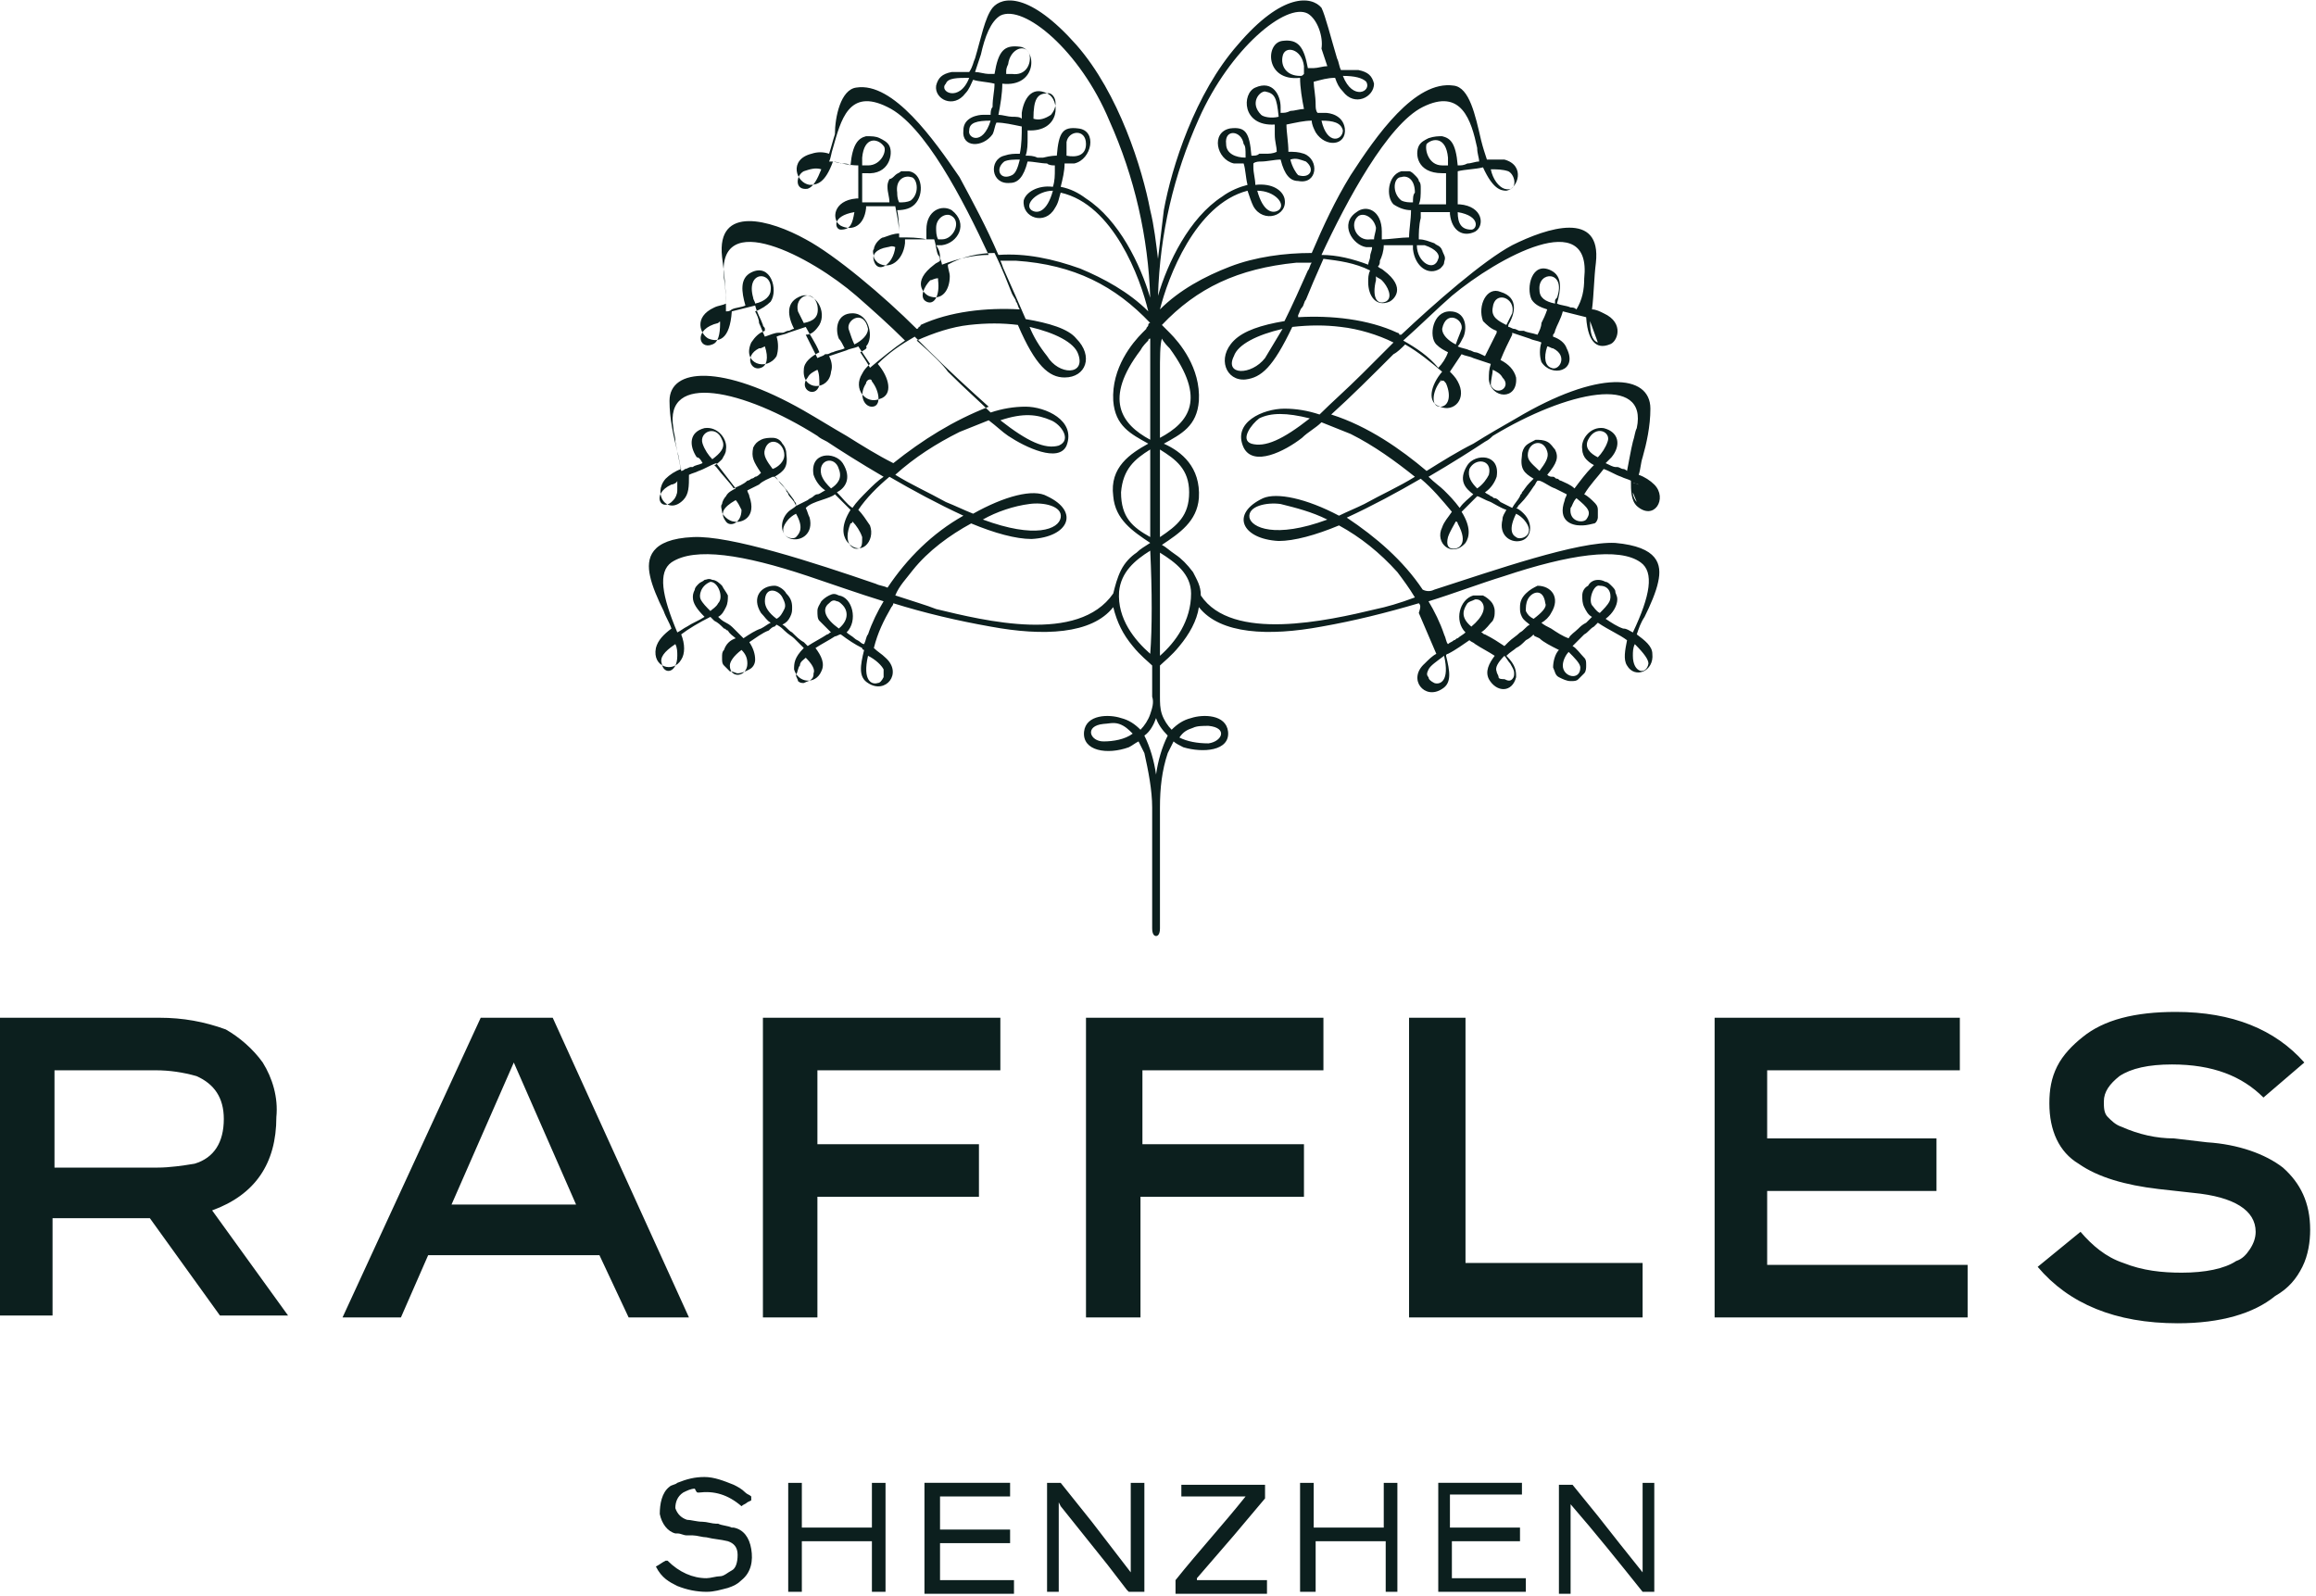 <svg xmlns="http://www.w3.org/2000/svg" viewBox="0 0 119 82" xml:space="preserve"><path d="M73.7 30.3c3.1-1 7.4-2.5 9.3-2.4 2.2.2 2.4 1.1 2.2 2-.1.5-.4 1.2-.7 1.8-.2.3-.3.6-.4.9.4.3.8.6.8 1 .1.9-.9 1.3-1.3.6-.2-.3-.1-.8 0-1.3-.4-.3-.9-.5-1.5-.9l-.2.2c-.2.1-.3.3-.5.4l-.1.1-.5.5c.2.1.4.4.6.6.1.1.1.2.1.4 0 .1 0 .3-.1.4l-.3.3c-.1.1-.2.1-.4.1s-.4-.1-.6-.2-.2-.3-.3-.5c0-.3.1-.7.3-.9-.4-.2-.8-.4-1-.6-.2-.1-.3-.1-.3-.2-.1.1-.2.2-.4.3-.2.2-.3.3-.5.4-.1.1-.3.2-.5.4.5.5.5.8.5 1.1-.2.8-1 .8-1.4.1-.2-.4 0-.8.3-1.2-.3-.2-.7-.4-1-.6-.1-.1-.2-.1-.3-.2-.3.2-.7.5-1.1.7 0 0-.1 0-.1.1.2.8.3 1.4-.2 1.7-.9.6-1.8-.5-.9-1.3.2-.2.4-.4.6-.5l-.9-2.1c.1-.3.1-.4 0-.5-1.7.5-3.3.9-5 1.2-2.7.5-5.2.4-6.3-1-.1.7-.5 1.4-1 2-.4.5-.8.8-1 1v1.6c0 .3 0 .6.1.9s.3.6.5.8c.3-.3.6-.5 1-.6.6-.2 1.8-.2 1.9.7.1 1-1.3 1.1-2.3.8-.2-.1-.4-.2-.5-.3l-.3.6c-.3.9-.4 1.8-.4 2.8v6.2c0 .3-.1.4-.2.4s-.2-.1-.2-.4v-6.2c0-.9-.2-1.9-.4-2.8l-.3-.6c-.2.1-.3.2-.5.3-1.1.4-2.4.2-2.3-.8.1-.9 1.3-.9 1.9-.7.4.1.7.3 1 .6.2-.2.4-.5.5-.8s.2-.6.1-.9v-1.6c-.2-.2-.6-.5-1-1-.5-.6-.8-1.2-1-2-1.1 1.4-3.6 1.5-6.3 1-1.7-.3-3.4-.7-5-1.2 0 .1-.1.2-.1.2-.4.7-.7 1.3-.9 2.1.2.2.4.3.6.5.9.8 0 1.9-.9 1.3-.5-.3-.4-.9-.2-1.7 0 0-.1 0-.1-.1-.4-.2-.7-.4-1.1-.7-.1 0-.2.1-.3.1-.3.2-.7.4-1 .6.3.4.5.8.3 1.2-.3.7-1.2.6-1.4-.1 0-.3 0-.6.5-1.1l-.4-.4-.1-.1c-.1-.1-.3-.2-.5-.4-.1-.1-.2-.2-.4-.3l-.1.1c-.1 0-.2.1-.3.2-.3.1-.7.4-1 .6q.3.45.3.9c0 .2-.1.4-.3.5s-.4.2-.6.2c-.1 0-.2-.1-.4-.1l-.3-.3c-.1-.1-.1-.2-.1-.4s0-.3.1-.4q.15-.45.6-.6c-.1-.1-.3-.2-.4-.4-.1 0-.1-.1-.2-.1-.2-.2-.3-.3-.5-.4l-.2-.2q-.9.45-1.5.9c.2.5.2 1 0 1.3-.4.7-1.5.4-1.3-.6.1-.4.4-.7.8-1-.1-.3-.3-.6-.4-.9-.3-.6-.6-1.3-.7-1.8-.2-.9 0-1.9 2.2-2 1.9-.1 6.2 1.3 9.4 2.4.2.1.4.1.6.2 1-1.5 2.3-2.8 3.9-3.7-1.3-.6-2.6-1.3-3.8-2-.6.5-1.2 1.1-1.6 1.7.2.2.4.5.6.8.3.8-.5 1.7-1.2.8-.2-.3-.3-.8.2-1.6l-.7-.7-.1-.1c-.1.1-.4.2-.7.3s-.6.2-.8.4c.1.2.1.3.2.5.2.8-.4 1.2-.9 1.1-.6-.1-.7-.9-.2-1.4.1-.1.3-.2.4-.3v-.1c0-.1-.1-.1-.1-.2-.3-.4-.5-.7-.8-1-.1-.1-.1-.2-.2-.2h-.1c-.2.1-.5.2-.7.4l-.6.3c0 .1.1.2.1.3.4 1.1-.4 1.4-.8 1.3-.1 0-.3-.1-.4-.2s-.2-.2-.2-.3-.1-.3 0-.4c0-.1.1-.3.2-.4.1-.2.3-.3.5-.4-.3-.4-.7-.9-1-1.3-.3.1-.6.3-.9.4-.2.1-.3.1-.5.2 0 .6 0 1-.3 1.3-.8.8-1.6-.3-.9-1.1.2-.2.5-.4.8-.5-.1-.3-.1-.6-.2-.9-.2-.8-.4-1.7-.4-2.6 0-1.7 2.7-1.9 6.9.5.7.4 1.5.9 2.2 1.3.8.5 1.6 1 2.4 1.4 1.5-1.2 3.1-2.2 4.9-2.9-1-.9-2.1-1.9-3.2-3l-.6-.6c-.7.4-1.3.8-1.9 1.4.6.7.8 1.6.1 1.8-.7.3-1.4-.5-.9-1.3.1-.2.2-.3.4-.5l-.6-.9c-.2.1-.4.1-.6.2l-.9.3c.1.2.2.5.1.8-.1 1-1.5 1-1.4-.1 0-.4.4-.7.8-.9-.2-.5-.5-.9-.7-1.3l-.9.3c-.2.1-.4.1-.6.2.1.3.1.7 0 1-.5.8-1.8.4-1.3-.7.2-.3.4-.5.7-.6v-.1c0-.1-.1-.1-.1-.2-.1-.3-.3-.6-.4-1l-1.2.3c-.1 1.5-.7 1.6-1.2 1.4-.4-.2-.8-1.1.3-1.6.2-.1.4-.1.6-.2 0-.8-.1-1.6-.2-2.4-.3-2.7 2.5-1.9 4.3-.9 1.5.8 4 2.9 5.7 4.6 0 0 .1 0 .1-.1 0 0 .1 0 .1-.1 1.5-.7 3.4-.9 5.1-.8-.1-.1-.1-.3-.2-.4 0-.1-.1-.2-.2-.4-.2-.5-.5-1.3-.9-2.1-.8 0-1.7.2-2.4.6 0 .2.1.4.1.6 0 .7-.4 1.3-1.1 1-.2-.1-.9-.7.3-1.6.1-.1.2-.1.3-.2 0-.1 0-.2-.1-.3-.1-.2-.1-.5-.2-.8h-1.5v.2c-.1.9-.8 1.4-1.4 1-.1-.1-.2-.2-.2-.3s-.1-.3 0-.4c0-.1.1-.3.2-.4s.2-.2.3-.2c.3-.1.5-.2.8-.2 0-.4-.1-.9-.2-1.4h-1.5v.1c-.1.9-.7 1.2-1.3.9-.5-.3-.4-1.3.8-1.4h.1V8.5c-.4 0-.9-.1-1.3-.2-.4 1.1-.8 1.2-1.2 1.2-.7-.1-1.1-1.3.1-1.6q.45-.15.9 0c.1-.3.2-.7.3-1 0-.9.3-2.3 1.1-2.4 1.9-.3 4 2.7 5.3 4.6.7 1.3 1.4 2.6 2 4 1.4-.1 2.8.2 4.2.7 1.2.5 2.5 1.2 3.5 2.2-.4-1.7-1.8-5.5-4.5-6.1-.1.3-.1.5-.3.8-.5.9-1.7.5-1.6-.4.1-.4.7-.8 1.5-.7.1-.3.1-.6.1-.9v-.2c-.1 0-.3 0-.4-.1-.3 0-.7-.1-1-.1-.2.8-.5 1.1-.9 1.1-1 .1-1.1-1.2-.3-1.4.3-.1.5-.1.8-.1.1-.5.1-1 .1-1.4-.5-.1-.9-.2-1.3-.2-.1.2-.1.4-.2.6-.5.7-1.6.7-1.5-.2 0-.7.8-.8 1-.8h.4c0-.1 0-.3.1-.4 0-.5.1-.8.1-1.2-.4-.1-.8-.1-1.1-.2-.1.2-.2.5-.4.7-.6.8-1.6.3-1.5-.4.1-.4.3-.6.8-.7h.9c.2-.3.2-.5.3-.7.3-1 .5-2.1.9-2.6.5-.6 1.9-.8 4.3 1.9 2.2 2.5 3.4 6.4 3.8 8.5.2.8.3 1.7.4 2.5.1-.8.2-1.7.3-2.5.4-2.2 1.6-6 3.8-8.5C65.9-.4 67.4-.2 67.9.4c.2.4.5 1.6.8 2.6.1.2.1.4.2.6h.9c.5.1.7.3.8.7 0 .7-1 1.2-1.6.4-.2-.2-.3-.4-.4-.7-.4 0-.7.1-1.1.2 0 .3.1.7.1 1.2 0 .1 0 .3.1.4h.4c.2 0 .9.1 1 .8.1.9-1 1-1.5.2-.1-.2-.2-.4-.2-.6-.4 0-.8.1-1.3.2 0 .4.1.9.1 1.4.3 0 .5 0 .8.1.8.3.7 1.6-.3 1.4-.4 0-.7-.3-.9-1.1-.3 0-.7.1-1 .1-.1 0-.3 0-.4.1v.2c0 .3.1.6.1.9.9-.1 1.4.3 1.5.7.2.9-1.1 1.3-1.6.4-.1-.2-.2-.5-.3-.8-2.7.7-4.1 4.5-4.5 6.1 1-1 2.3-1.7 3.6-2.2s2.8-.7 4.2-.7c.6-1.4 1.2-2.7 2-4 1.3-2 3.3-4.9 5.3-4.6.8.1 1.1 1.5 1.4 2.8.1.4.2.7.3 1h.9c1.1.3.7 1.5.1 1.6-.3 0-.7-.1-1.2-1.2-.4.1-.9.1-1.3.2v1.7h.1c1.2.1 1.3 1.1.8 1.4-.6.3-1.2 0-1.3-.9v-.1H73v.3c-.1.4-.1.8-.1 1.1.3 0 .5.1.8.2.1.1.2.1.3.2s.1.2.2.4 0 .3 0 .4-.1.2-.2.3c-.6.4-1.3-.1-1.4-1v-.2h-1.5c0 .3-.1.6-.2.8 0 .1 0 .2-.1.3.1.1.2.1.3.2 1.2.9.5 1.5.3 1.6-.7.3-1.1-.3-1.1-1 0-.2 0-.4.1-.6-.8-.4-1.6-.5-2.4-.6q-.6 1.35-.9 2.1c-.1.1-.1.3-.2.4s-.1.2-.2.4v.1c1.7-.1 3.6.1 5.1.8 0 0 .1 0 .1.1h.1c1.7-1.6 4.2-3.8 5.7-4.6 1.8-.9 4.6-1.8 4.3.9-.1.8-.1 1.6-.2 2.4.2 0 .4.1.6.2 1.1.5.7 1.5.3 1.6-.5.2-1.1.1-1.2-1.4l-1.2-.3c-.1.4-.3.7-.4 1 0 .1-.1.2-.1.2v.1c.3.1.6.3.7.6.6 1.2-.8 1.5-1.3.7-.1-.3-.1-.7 0-1-.2-.1-.4-.1-.6-.2l-.9-.3v.1c-.2.4-.4.8-.6 1.3.4.2.7.5.8.9.1 1.2-1.3 1.1-1.4.1 0-.3 0-.5.1-.8l-.9-.3c-.2-.1-.4-.1-.6-.2l-.6.9c.1.1.3.3.4.5.5.9-.2 1.6-.9 1.3-.7-.2-.5-1.1.1-1.8-.6-.5-1.2-1-1.9-1.4-.2.2-.4.4-.6.5-1.1 1.1-2.2 2.2-3.2 3.1 1.9.6 3.6 1.8 4.9 2.9.8-.5 1.6-1 2.4-1.4.8-.5 1.5-.9 2.2-1.3 4.2-2.5 6.9-2.3 6.9-.5 0 .9-.2 1.8-.4 2.5-.1.3-.1.6-.2.9.3.1.6.3.8.5.7.7 0 1.9-.9 1.1-.3-.3-.3-.8-.3-1.3-.2-.1-.3-.1-.5-.2-.3-.1-.6-.3-.9-.4-.3.4-.7.8-1 1.3.2.1.4.3.5.4s.2.2.2.4v.4c0 .1-.1.3-.2.3-.4.1-.5.1-.7.1-.4 0-1.2-.2-.8-1.3 0-.1.1-.2.1-.3l-.6-.3c-.3-.1-.5-.3-.8-.4H79c-.1.1-.1.2-.2.3-.2.3-.4.6-.7.9l-.1.1s0 .1-.1.1c.2.1.3.2.4.3.5.5.4 1.3-.2 1.4-.5.1-1.1-.3-.9-1.1 0-.2.1-.3.2-.5-.3-.1-.6-.3-.8-.4-.3-.1-.6-.3-.7-.3l-.1.1-.7.7c.5.8.4 1.3.2 1.6-.7.8-1.6 0-1.2-.8.1-.3.3-.5.5-.8-.5-.6-1-1.2-1.6-1.7-1.2.7-2.5 1.4-3.8 2 1.5 1 2.9 2.2 3.9 3.7q.3.15.6 0m.7-2.7q-.15.6.3.6c.2 0 .8-.2.2-1.3 0 0 0-.1-.1-.1-.1.2-.3.5-.4.8m2.1-3.2c.2-.8-.7-.9-1-.3-.1.4.1.7.4 1 .3-.2.5-.5.6-.7m1.4 3.2c.2.2 1.1-.1.4-.9-.1-.1-.2-.2-.4-.3-.4.8-.2 1.1 0 1.2m.6-4.2c0 .3.3.5.6.8.3-.4.5-.7.4-1-.2-.7-1-.5-1 .2m2.2 2.7c-.1.7.6.8.8.6.3-.4.1-.6-.5-1.1-.2.2-.2.4-.3.5m.9-3.5c-.2.4.1.7.5.9.2-.2.4-.5.5-.8.2-.5-.6-.9-1-.1m2.5 3.2c-.1-.1-.2-.3-.2-.5zm-.2-.5v-.5zm0-.5c.1 0 .2.1.3.1zm.2-2.8c.6-2.8-3.6-1.9-7.4.4-.1.1-.2.2-.4.3-.6.4-1.7 1.1-2.9 1.8.3.3.6.5.8.7.3.3.5.5.8.9.2-.3.5-.5.7-.7-.4-.3-.8-.7-.3-1.5.4-.6 1.7-.6 1.5.6-.1.3-.3.6-.6.8.1.1.2.1.3.2.1 0 .1.1.2.1s.2.1.3.2l.6.3c.1-.2.3-.4.4-.6 0-.1.1-.1.1-.2.1-.1.2-.3.4-.5l.2-.2c-.5-.3-.7-.5-.6-1.2 0-.2.1-.4.2-.5s.3-.2.5-.3c.2 0 .4 0 .6.1s.3.3.4.4c.2.4.1.7-.4 1.3.1.1.2.1.3.1s.1.1.2.1.1.1.2.1c.2.1.5.2.7.4.3-.4.6-.8.9-1.1l.1-.1c-.2-.1-.3-.2-.4-.3s-.2-.3-.2-.5c-.1-.5.4-1.2 1.1-1.1.8.2.9.9.4 1.5l-.2.2-.1.1c.2.1.4.2.5.2h.1c.1 0 .2.1.3.1s.2.1.2.1c.1-.5.2-1.1.3-1.5.1-.3.1-.5.2-.7m-2-4.4c-.3-.1-.4-.5-.4-1.1zm-.4-1.1h.1zM74 19.6c-.4.5-.5 1.3 0 1.3.4 0 .6-.5.3-1.2-.1-.1-.1-.2-.3-.1.1-.1 0-.1 0 0m.8-1.9c.1-.3.2-.5.3-.8.1-.5-.8-1-1 0 0 .3.3.6.7.8m1.8 2.1c.3.6 1.1.1.6-.4-.1-.2-.3-.3-.5-.4 0 .2-.1.5-.1.8m.8-3.1.3-.6c.2-.8-.9-1.2-1-.3-.1.5.3.7.7.9m2.3 2.2c.4.2.9-.6.1-1-.1 0-.2-.1-.3-.1-.2.6-.1 1 .2 1.1m.2-3.4c0-.1 0-.1.1-.2.5-1.4-1-1.4-.9-.4 0 .4.3.6.8.7zm1.5-1.2c.4-3.7-4.4-1.1-6.8.9-.8.7-1.6 1.5-2.5 2.3.7.4 1.3.8 1.8 1.4.2-.2.4-.5.5-.8-.2-.1-.4-.2-.6-.4-.4-.4-.2-1.7.7-1.7.8 0 .9.8.7 1.3-.1.2-.2.4-.3.5.2.1.4.1.6.2.1 0 .2.1.3.1s.3.1.5.2l.6-1.2V17c-.3-.1-.5-.3-.7-.5-.3-.8.2-1.8.9-1.5 1 .3.7 1.2.4 1.7v.1c.1 0 .2.1.3.1s.2.1.3.1h.2c.2.1.4.1.7.2.1-.2.2-.4.2-.6.1-.2.2-.4.3-.7-.3-.1-.6-.2-.8-.5-.3-.6 0-2 1-1.5.6.3.5 1 .3 1.7.2.1.5.1.7.2.1 0 .2 0 .3.1.3-.5.4-1 .4-1.6m-5.8-2.5c-.5 0-.7-.3-.7-.9 1.2.2 1 .9.7.9m1.7-2.1c.7.2.6-.7.2-.9-.3-.1-.6-.1-.9-.1.1.5.4.9.7 1m-6.1 5.8c.4-.2.1-.8-.2-1.1-.1-.1-.2-.1-.3-.2v.2c-.2.8 0 1.3.5 1.1m-1.4-4.4c-.5.4-.1 1.3.6 1.2h.2c0-.2.1-.4.1-.6-.1-.5-.6-.8-.9-.6m2.2-.8c.2.1.4.1.6.1 0-.2 0-.4.1-.5 0-.7-.4-.9-.7-.8-.4 0-.5.8 0 1.2m1.9 3c.1-.2-.1-.5-.7-.7h-.4c0 .9.9 1.4 1.1.7m2-5.7c-.3-1.4-.8-3.1-2.8-2.1-1.8.9-3.9 4.8-5.2 7.6.8 0 1.6.2 2.4.5 0-.1.1-.3.1-.4 0-.2.1-.3.1-.5h-.3c-.7-.1-1.4-1.2-.5-1.8.5-.4 1.3-.1 1.3 1v.4c.4 0 1-.1 1.4-.1 0-.4.1-.9.1-1.4q-.45 0-.9-.3c-.4-.4-.3-1.5.4-1.7h.4c.1 0 .2.1.3.2s.2.2.2.3c.1.1.1.2.1.4 0 .3 0 .6-.1.8h1.4V8.9h-.2c-1.3 0-1.4-1-1.2-1.4.1-.2.3-.3.5-.4.3-.1.5-.1.7-.1.4.1.7.3.8 1.5.2 0 .3 0 .5-.1.2 0 .4-.1.6-.1 0-.2-.1-.4-.1-.7m-1.8.9h.3v-.4c-.1-1.1-.8-1-1.1-.7-.1.3.1 1.1.8 1.1m-8.4 2.3c-.3.2-.8.1-1.1-1 .9 0 1.5.7 1.1 1m1-1.8c.6.2.9-.3.4-.7-.3-.1-.5-.2-.8-.1.1.4.3.7.4.8M69 6.7c0 .5-.8.8-1.1-.5.6 0 1 .1 1.1.5m1.2-2.5c.3.5-.7 1-1.2-.3q.9 0 1.2.3M49.8 4c-.6 0-1.1 0-1.2.3-.4.4.7 1 1.2-.3m1.1 2.2c-.7 0-1.1.1-1.1.5-.1.4.7.8 1.1-.5m.7 2.1c-.5.4-.2 1 .4.7.2-.1.3-.4.4-.8-.3 0-.6 0-.8.1m2.5 1.5c-.8 0-1.5.7-1.1 1 .3.2.8.1 1.1-1m-12.8-1c-.4.2-.5 1 .2.9.3-.1.5-.5.7-1-.3-.1-.6 0-.9.1m2.6 2.1c-1.2.2-1 .9-.7.9.5 0 .6-.3.7-.9m1.7 1.8c-.6.1-.8.4-.7.7.2.7 1 .2 1.1-.7-.2-.1-.3 0-.4 0m1.2-3.6c-.3-.1-.8.1-.7.8 0 .1 0 .3.1.5.2 0 .4 0 .6-.1.5-.4.3-1.2 0-1.2m1 5.3c-.3.3-.6.9-.2 1.1s.7-.3.6-1.1v-.1c-.2 0-.3.1-.4.1m1.1-3.3c-.3-.2-.8.1-.8.6 0 .2 0 .4.1.6h.2c.6 0 1-.9.5-1.2m-.6 2.1c0 .1.1.3.1.4.8-.3 1.6-.5 2.4-.5-1.3-2.8-3.3-6.7-5.2-7.6-2-1-2.4.7-2.8 2.1-.1.3-.1.5-.2.7.2 0 .4 0 .6.1.2 0 .4 0 .5.1.1-1.1.4-1.4.8-1.5.3 0 .5 0 .7.1s.4.2.5.4c.2.4 0 1.5-1.2 1.4h-.2v1.5h1.4c0-.3-.1-.5-.1-.8 0-.1 0-.2.1-.4.1 0 .2-.1.3-.2s.2-.1.3-.2h.4c.7.1.8 1.2.3 1.7q-.3.3-.9.3c.1.5.1 1 .1 1.4.5 0 1 0 1.4.1v-.5c0-1 .8-1.3 1.3-1 .9.7.3 1.7-.5 1.8h-.3c.2.3.2.5.2.6m-4-5.1v.4h.3c.7 0 1-.8.8-1-.3-.4-1-.5-1.1.6m-7.4 8.5c-1.3.3-1 1.4-.3 1.1.3-.1.4-.5.4-1.1 0-.1 0-.1-.1 0m2.7-1.7c.1-1-1.3-1-.9.4 0 .1.1.2.1.3.5-.1.8-.4.8-.7m-.6 3c-.8.4-.4 1.2.1 1 .3-.1.4-.5.2-1.1-.2.1-.2.1-.3.1m3-2.2c-.2-.9-1.2-.5-1 .3l.3.6c.5-.1.8-.3.7-.9m-.5 3.7c-.5.6.4 1.1.6.4 0-.3 0-.6-.1-.8-.2.1-.4.2-.5.4m3.1-2.5c-.2-1-1.1-.5-1 0 .1.3.2.6.3.8.4-.2.7-.5.7-.8m-.1 2.8c-.4.6-.1 1.2.3 1.2.5 0 .4-.8 0-1.3 0 0 0-.1-.1-.1s-.2.1-.2.2m-.3-1.6c.2.3.4.6.5.8.6-.5 1.2-1 1.8-1.4-.8-.8-1.7-1.6-2.5-2.3-2.3-2-7.2-4.6-6.8-.9.1.6.1 1.1.1 1.7.1 0 .2 0 .3-.1.2-.1.5-.1.7-.2-.2-.7-.3-1.4.3-1.7 1-.5 1.4.9 1 1.5-.2.2-.5.4-.8.5.1.2.2.4.2.6.1.2.2.5.3.7.3-.1.5-.2.7-.2h.2c.1 0 .2-.1.3-.1s.2-.1.3-.1c-.3-.6-.5-1.4.4-1.7.7-.2 1.3.8.9 1.5-.2.3-.4.5-.7.5l.6 1.2c.2-.1.3-.1.4-.2h.1c.1 0 .2-.1.3-.1.2-.1.4-.1.6-.2-.1-.2-.2-.4-.3-.5-.2-.5-.1-1.3.7-1.3.9 0 1.1 1.3.7 1.7.1.1-.1.2-.3.3m-9.7 6.8c-1.1.5-.5 1.5.1.8.1-.1.2-.3.2-.5v-.5c0 .1-.2.2-.3.2m2.6-2.3c-.3-.8-1.2-.4-1 .2.1.3.3.6.5.8.4-.3.7-.6.5-1m.7 3.1c-.7.4-.8.7-.5 1.1.2.3.8.1.8-.6-.1-.2-.2-.4-.3-.5m2.5-2.3c0-.7-.8-1-1-.3-.1.3.1.6.4 1 .3-.1.6-.4.6-.7m.2 3.3c-.7.8.2 1.1.4.9s.4-.5 0-1.2c-.2.1-.3.2-.4.3m1.7-2.3c.1.3.3.5.5.7.3-.2.6-.5.4-1-.2-.7-1.1-.5-.9.3m1.8 3.8c.3 0 .3-.2.3-.6-.1-.3-.3-.6-.5-.8 0 0 0 .1-.1.1-.4 1 .1 1.3.3 1.3m-.2-2.1c.2-.3.5-.6.8-.9.2-.2.5-.5.8-.7-1.2-.7-2.3-1.4-2.9-1.8-.2-.1-.4-.2-.5-.3-3.8-2.4-7.9-3.3-7.4-.4 0 .2.1.4.1.7l.3 1.5c.1 0 .2-.1.2-.1.1 0 .2-.1.3-.1h.1c.1-.1.3-.1.5-.2q-.15-.3-.3-.3c-.4-.6-.4-1.3.4-1.5.7-.1 1.2.6 1.1 1.1 0 .2-.1.3-.2.5-.1.1-.3.3-.4.3l.1.1c.3.4.7.8.9 1.1.2-.1.5-.2.7-.4.1 0 .2-.1.2-.1s.1 0 .2-.1c.1 0 .2-.1.3-.2-.4-.6-.5-.8-.4-1.3.1-.2.2-.3.4-.4s.4-.1.6-.1.4.1.5.3c.1.1.2.3.2.5.1.7-.1.9-.6 1.2l.2.2c.1.2.3.3.4.5 0 .1.1.1.1.2.1.2.3.3.4.6l.6-.3c.1-.1.2-.1.3-.2 0 0 .1-.1.2-.1s.2-.1.4-.2c-.3-.2-.5-.5-.6-.8-.2-1.2 1.1-1.2 1.5-.6.5.8.1 1.3-.3 1.5.3.3.5.6.8.8m-9.1 7c-.6.4-.8.7-.7 1 .1.6.8.5.8-.4 0-.2 0-.4-.1-.6m1.3-2.3c.1.2.3.4.5.6.1-.1.3-.2.4-.4.3-.3 0-1.1-.4-1.1-.5.2-.6.7-.5.9m1.5 3.4c0 .7.9.6.9-.1 0-.3-.1-.5-.3-.7-.4.3-.6.6-.6.8m2.4-2.4c.2-.1.3-.3.4-.5s0-.4-.1-.6c-.2-.4-.9-.6-.9.2q0 .45.6.9m1.8 3.1c.1-.1.1-.2.1-.3.1-.2-.1-.5-.4-.8-.1.1-.3.2-.3.4-.1.1-.1.3-.2.5 0 .1.1.2.1.3.1.1.2.1.3.1.2-.1.3-.1.4-.2m.9-3.9c-.4.3-.2.8.5 1.3.6-.5.4-1 .2-1.2-.1-.1-.2-.2-.3-.2-.2-.1-.3 0-.4.1m2.8 3.8v-.4c-.1-.2-.4-.5-.8-.7-.3 1.3.2 1.5.5 1.4q.15 0 .3-.3m-1-1.7c.1-.2.1-.4.2-.5.2-.6.5-1.2.8-1.7-1.3-.4-2.7-.9-3.9-1.3-3.3-1.1-5.8-1.5-7-.7-.7.5-.5 1.7.3 3.6.2-.1.3-.2.5-.3.3-.2.6-.3.9-.5-.4-.4-.6-.7-.6-1 0-.1 0-.2.1-.4 0-.1.1-.2.2-.3s.2-.1.3-.2c.1 0 .2-.1.4 0 .2 0 .4.2.5.3.1.2.2.3.3.5 0 .2 0 .4-.1.6s-.2.4-.4.5c.1.1.2.2.4.3s.3.2.4.3l.5.5c.3-.2.6-.4.9-.5.2-.1.3-.2.5-.3-.2-.1-.3-.3-.5-.5-.5-.8 0-1.4.7-1.4.2 0 .5.2.6.4.2.2.3.4.3.7 0 .2 0 .3-.1.5s-.2.3-.4.4c.2.1.3.3.5.4.2.2.4.4.6.5l.1.1.1.1c.3-.2.7-.4 1-.6.1 0 .1-.1.2-.1l-.6-.6c-.1-.1-.1-.3-.1-.5s.1-.3.2-.5c.1-.1.2-.2.4-.3s.3-.1.5 0c.7.1 1 1.3.4 1.9.1.1.3.2.4.3s.2.1.3.2c0 0 .1.1.2.1m3.7-1.8c2.5.6 7.3 1.8 9.1-.8.1-.4.2-.8.4-1.2s.5-.7.8-.9c.2-.2.4-.3.7-.5-.9-.6-1.8-1.2-1.9-2.4-.2-1.5.9-2.2 1.8-2.7-.9-.5-1.7-.9-1.8-2.2-.1-1.7 1-3 1.5-3.5l.2-.2c0-.1.1-.1.1-.2 0 0 0-.1.1-.1-1.8-1.9-3.9-3-6.9-3.2h-.8c.1.2.1.3.2.5.4.9.8 1.8 1.1 2.5 1.2.2 2.2.5 2.6 1 .9.9.5 2-.6 2-.8 0-1.5-.6-2.4-2.7-.8-.1-1.6-.1-2.5 0s-1.8.4-2.7.8c.8.7 1.4 1.3 1.6 1.6.9.9 1.6 1.5 2.2 2.1q.9-.3 1.8-.3c1 0 2.6.7 2.1 2-.4.9-2.1.1-3-.5-.3-.2-.6-.5-1-.8l-1.5.6c-1.2.6-2.3 1.3-3.3 2.2.8.5 1.7.9 2.6 1.4.5.2.9.4 1.4.6 1.6-.9 3.1-1.3 3.8-.9 1.7.8 1.1 2.1-.8 2.2-.8 0-1.9-.3-3.1-.8-1.1.6-2.2 1.4-3 2.4-.3.4-.7.8-.9 1.3.9.3 1.6.5 2.1.7m4.8-5.4c-.8.1-1.7.4-2.4.8 2.7 1 3.9.5 4-.1s-.9-.8-1.6-.7m1.1-4.3c-.7-.3-1.4-.4-2.6 0 1.4 1.1 2.3 1.5 3 1.3.7-.3.1-1.1-.4-1.3m1.4-3.4c-.2-.6-1.2-1.1-2.5-1.4q.3.75.9 1.5c.6 1 2 1 1.6-.1m3.6-.7c-.1.1-.3.3-.4.5-1.9 2.5-1 3.8.5 4.6v-5.2s-.1 0-.1.1m-1.4 7.8c0 1.3.6 1.8 1.5 2.3v-4.5c-.8.5-1.4 1-1.5 2.2m1.5 3c-.8.5-1.5 1.1-1.6 2.1-.1 1.4.8 2.5 1.6 3.2.1-1.3.1-3.2 0-5.3M54.5 9.6c.5.1.9.3 1.3.6 1.7 1.1 2.8 3.4 3.3 5.1-.1-3.1-.8-6.2-2.1-9.1-1.5-3.6-4.4-6-5.6-5.4-.5.3-.8 1.1-1 2l-.3.9c.2 0 .5.1.7.1h.3c.2-1.2.5-1.5 1.3-1.4.9.1.9 2.1-.9 1.9 0 .5-.1 1.1-.2 1.6.2 0 .5.1.7.1s.4 0 .5.1v-.3c.1-.7.5-1.4 1.3-1 .7.3.7 2-1 1.9v.4c0 .3 0 .6-.1.9.2 0 .4 0 .6.1h.3c.4-.1.6-.1.7-.1.1-1.2.3-1.5 1.1-1.4 1 .1.7 1.6-.2 1.8h-.5c0 .4-.1.8-.2 1.2m.3-1.6c.5.1 1 0 1-.6 0-.8-.9-.7-1-.1zm-1-3.2c-.5 0-.7.3-.7 1.3.3.1.6 0 .9-.2.5-.6.1-1.2-.2-1.1m-2.1-1.1v.1h.3c.7.1 1-.5.9-1-.2-.6-1-.3-1.1.5-.1.2-.1.3-.1.4m5 33.5c-1 .1-.7.9 0 .9.5 0 1.1-.1 1.5-.4-.2-.2-.4-.4-.7-.5s-.6 0-.8 0m5.4 1c.7-.1 1-.8 0-.9-.3 0-.6 0-.8.1-.3.1-.5.2-.7.5q.6.3 1.5.3m-2.7 1.6c.1-.7.3-1.4.6-2q-.45-.45-.6-.9c-.1.3-.3.7-.6.9.3.6.5 1.3.6 2M67.2.7c-1.1-.6-4 1.8-5.6 5.4-1.3 2.9-2 5.9-2.1 9.1.5-1.7 1.6-4 3.3-5.1.4-.3.9-.5 1.3-.6-.1-.4-.1-.8-.2-1.1h-.5c-.9-.2-1.2-1.6-.2-1.8.8-.1 1 .2 1.1 1.4.2 0 .3 0 .4-.1h.3c.2 0 .4 0 .6-.1 0-.3-.1-.5-.1-.9v-.5c-1.7.1-1.7-1.6-1-1.9.9-.4 1.3.4 1.3 1v.3c.2 0 .3 0 .5-.1.2 0 .5-.1.7-.1-.1-.5-.2-1.1-.2-1.6-1.8.2-1.8-1.8-.9-1.9.8-.1 1.1.3 1.3 1.4h.3c.2 0 .5-.1.7-.1l-.3-.9c.1-.6-.2-1.5-.7-1.8M67 3.8v-.4c-.1-.9-1-1.1-1.1-.5-.1.5.2 1 .9 1 .1 0 .1 0 .2-.1m-2.2 2.1c.1.1.5.2.9.1-.1-1-.2-1.2-.7-1.3-.3 0-.8.6-.2 1.2M63 7.4c0 .5.5.7 1 .7V8c0-.3 0-.5-.1-.6-.1-.7-1-.8-.9 0m-3.3 10s-.1 0 0 0c-.1.3-.1 1-.1 1.8v3.3c1.5-.8 2.4-2 .5-4.6-.1-.1-.3-.3-.4-.5m-.1 10.2c.9-.6 1.5-1.1 1.5-2.3s-.7-1.7-1.5-2.2zm0 4.2v1.9c.8-.7 1.6-1.8 1.6-3.2 0-1-.8-1.6-1.6-2.1zm11.1-.5c.5-.1 1.2-.3 2-.6-.3-.5-.6-.9-.9-1.3q-1.35-1.5-3-2.4c-1.2.5-2.3.8-3.1.8-1.9-.1-2.5-1.4-.8-2.2.7-.3 2.2 0 3.9.9.4-.2.9-.4 1.3-.6.9-.5 1.8-.9 2.6-1.4-1-.8-2.1-1.6-3.3-2.2l-1.5-.6c-.3.3-.7.5-1 .8-.9.7-2.5 1.5-3 .5-.6-1.3 1-2 2.1-2q.9 0 1.8.3c.6-.6 1.4-1.3 2.2-2.1l1.6-1.6c-.8-.4-1.8-.7-2.7-.8-.8-.1-1.6-.1-2.5 0-1 2.1-1.6 2.6-2.4 2.7-1 .1-1.5-1.1-.6-2 .5-.5 1.4-.8 2.6-1 .4-.8.8-1.7 1.2-2.6.1-.1.1-.3.2-.4h-.8c-3 .3-5.1 1.3-6.9 3.2l.2.2.2.2c.5.5 1.6 1.8 1.5 3.5-.1 1.3-.9 1.7-1.8 2.2.9.4 1.9 1.2 1.8 2.8-.1 1.2-1 1.8-1.9 2.4.2.1.4.3.7.5q.45.3.9.9c.2.4.4.7.4 1.2 1.6 2.4 6.5 1.3 9 .7M65 18.4l.9-1.5c-1.3.3-2.3.8-2.5 1.4-.5 1 .9 1 1.6.1m-.7 4.4c.7.2 1.6-.2 3-1.3-1.2-.3-2-.3-2.6 0-.4.3-1 1.1-.4 1.3m-.1 3.8c.1.5 1.3 1.1 4 .1-.8-.4-1.6-.6-2.4-.8-.7-.1-1.7.1-1.6.7m9.2 8.2q0 .15.3.3c.3.1.8-.1.5-1.4-.4.3-.7.5-.8.7s-.1.3 0 .4m2-3.8c-.2.3-.4.7.2 1.2.6-.5.8-1 .5-1.3-.1-.1-.2-.1-.3-.1-.2.1-.3.1-.4.2m2.3 3.9c.1-.1.1-.2.1-.3 0-.2-.1-.3-.2-.5-.1-.1-.2-.3-.3-.4-.3.3-.5.6-.4.8 0 .1.1.2.1.3s.2.1.3.1c.2.1.3.1.4 0m1.1-3.1c.4-.3.7-.6.6-.8-.1-.8-.7-.6-.9-.2-.1.2-.1.4-.1.6.1.2.2.3.4.4m1.5 2.4c0 .6.9.8.9.1 0-.2-.3-.5-.6-.8-.1.1-.3.4-.3.7m1.5-3.1c.1.1.2.3.4.4.2-.2.4-.4.5-.6s.1-.8-.5-.8c-.3-.1-.6.7-.4 1m2.1 2.6c0 .9.7 1 .8.4 0-.2-.2-.5-.7-1-.1.2-.1.4-.1.6m0-1.2c.9-1.9 1.1-3.1.4-3.6-1.1-.8-3.7-.4-7 .7-1.3.4-2.6.9-3.9 1.3.3.5.6 1.1.8 1.7.1.2.1.4.2.5.1-.1.2-.1.3-.2.1 0 .1-.1.2-.1.1-.1.3-.2.4-.3-.6-.6-.3-1.7.4-1.9h.5c.2.1.3.2.4.3s.2.3.2.5 0 .3-.1.5c-.2.2-.3.4-.6.6.1 0 .1.1.2.1.4.2.7.4 1 .6l.2-.2c.2-.2.4-.3.6-.5.2-.1.3-.3.5-.4-.1-.1-.3-.2-.4-.4s-.1-.3-.1-.5c0-.3.1-.5.3-.7s.4-.3.6-.4c.7 0 1.2.6.7 1.4-.1.2-.3.4-.5.5.1.1.3.2.5.3.3.2.6.4.9.5.1-.2.3-.3.5-.5.1-.1.2-.2.4-.3l.3-.3c-.2-.1-.3-.3-.4-.5s-.1-.4-.1-.6.1-.4.3-.5c.1-.2.3-.3.5-.3.1 0 .2 0 .4.1.1 0 .2.1.3.2s.2.2.2.3.1.2.1.4c0 .3-.2.7-.6 1 .3.2.6.4.9.5.2 0 .3.1.5.2M13.5 54.6c.5.8.8 1.8.7 2.8q0 3.6-3.3 4.8l3.9 5.4h-3.5l-3.6-5h-5v5H0V52.3h8.2c1.2 0 2.3.2 3.4.6.7.4 1.4 1 1.9 1.7M8.1 60c.6 0 1.3-.1 1.9-.2 1-.3 1.5-1.1 1.5-2.3 0-1.1-.5-1.8-1.4-2.2Q9.05 55 8 55H2.8v5zm9.5 7.7 7.1-15.4h3.7l7 15.4h-3.1l-1.5-3.2H22l-1.4 3.2zm8.8-13.1-3.2 7.3h6.4zm25-2.3H39.2v15.4H42v-6.2h8.3v-2.7H42V55h9.4zm16.6 0H55.8v15.4h2.8v-6.2H67v-2.7h-8.3V55H68zm16.4 12.6h-9.1V52.3h-2.9v15.4h12zm16.6.1H90.8v-3.8h8.7v-2.7h-8.7V55h9.9v-2.7H88.1v15.4h13V65zm17.3.1c.3-.6.4-1.3.4-1.9 0-1.4-.5-2.4-1.4-3.2-.9-.7-2.3-1.2-3.9-1.3l-1.7-.2q-1.35 0-2.7-.6c-.3-.1-.5-.3-.7-.5s-.2-.5-.2-.8c0-.5.3-.9.8-1.3q.9-.6 2.7-.6c2.1 0 3.6.6 4.7 1.7l2.1-1.8c-1.5-1.7-3.7-2.6-6.6-2.6-2.1 0-3.7.4-4.8 1.3-.5.4-1 .9-1.3 1.5s-.4 1.2-.4 1.9c0 1.4.5 2.5 1.5 3.1 1 .7 2.4 1.1 4.1 1.3l1.8.2c2.1.2 3.2.9 3.2 2q0 .45-.3.9c-.2.3-.4.5-.7.6-.6.4-1.6.6-2.8.6-1 0-2-.1-3-.5-.9-.3-1.6-.9-2.2-1.6l-2.2 1.8c1.6 1.9 4 2.9 7.2 2.9 2.2 0 3.9-.5 5-1.4.7-.4 1.1-.9 1.4-1.5M35.9 76.7c.8-.1 1.5.1 2.2.7.1-.1.2-.1.3-.2l.2-.1v-.2c-.1-.1-.2-.1-.3-.2-.2-.2-.4-.3-.6-.4-.5-.2-1-.4-1.5-.4s-.9.1-1.4.3c-.1.1-.3.1-.4.2-.4.3-.5.9-.5 1.4.1.5.4.9.8 1h.1c.2 0 .3.1.5.1h.3c.2 0 .5.1.7.1.4.1.7.1 1.1.2.3.1.5.3.5.7s-.1.7-.3.8-.4.3-.6.3-.5.1-.7.1c-.7 0-1.4-.3-2-.9h-.1c-.2.1-.3.2-.5.3.3.6.7.8 1.1 1q.75.3 1.5.3c.4 0 .7-.1 1.1-.2.3-.1.5-.2.7-.4.5-.4.6-1 .5-1.6s-.4-1-.9-1.1h-.1c-.2-.1-.5-.1-.7-.2h-.1c-.2 0-.5-.1-.7-.1-.3 0-.6-.1-.8-.1q-.45-.15-.6-.6c0-.3.1-.6.4-.8.2-.1.4-.2.6-.2.1.2.1.2.2.2m11.6 5.1v-5.6h4.4v.7h-3.6v1.7h3.6v.7h-3.6v1.9h3.8v.7h-4.6zm11.2 0H58l-.1-.1-1-1.3-2.4-3-.1-.2v4.6h-.6v-5.6h.7l1.6 2 2 2.6v-4.6h.7v5.6zm19.4-2.6v-.7h-3.6v-1.7h3.7v-.6h-4.3v5.6h4.5v-.7h-3.8v-1.9zm2.6-1.9s.1 0 0 0c1.3 1.5 2.5 3 3.7 4.5h.6v-5.6h-.6v4.6c-.8-1-1.6-2-2.3-2.9l-1.3-1.6h-.7v5.6h.6zM64 76.9h-3.3v-.6H65v.7l-1.6 1.9c-.6.7-1.3 1.5-1.9 2.2v.1h3.6v.7h-4.7v-.7c1.2-1.5 2.4-2.8 3.6-4.3m-19.2-.7v2.3h-3.6v-2.3h-.7v5.6h.7v-2.6h3.6v2.6h.7v-5.6zm22 5.6v-5.6h.7v2.3h3.6v-2.3h.7v5.6h-.6v-2.6h-3.6v2.6z" style="fill-rule:evenodd;clip-rule:evenodd;fill:#0c1f1e"/></svg>